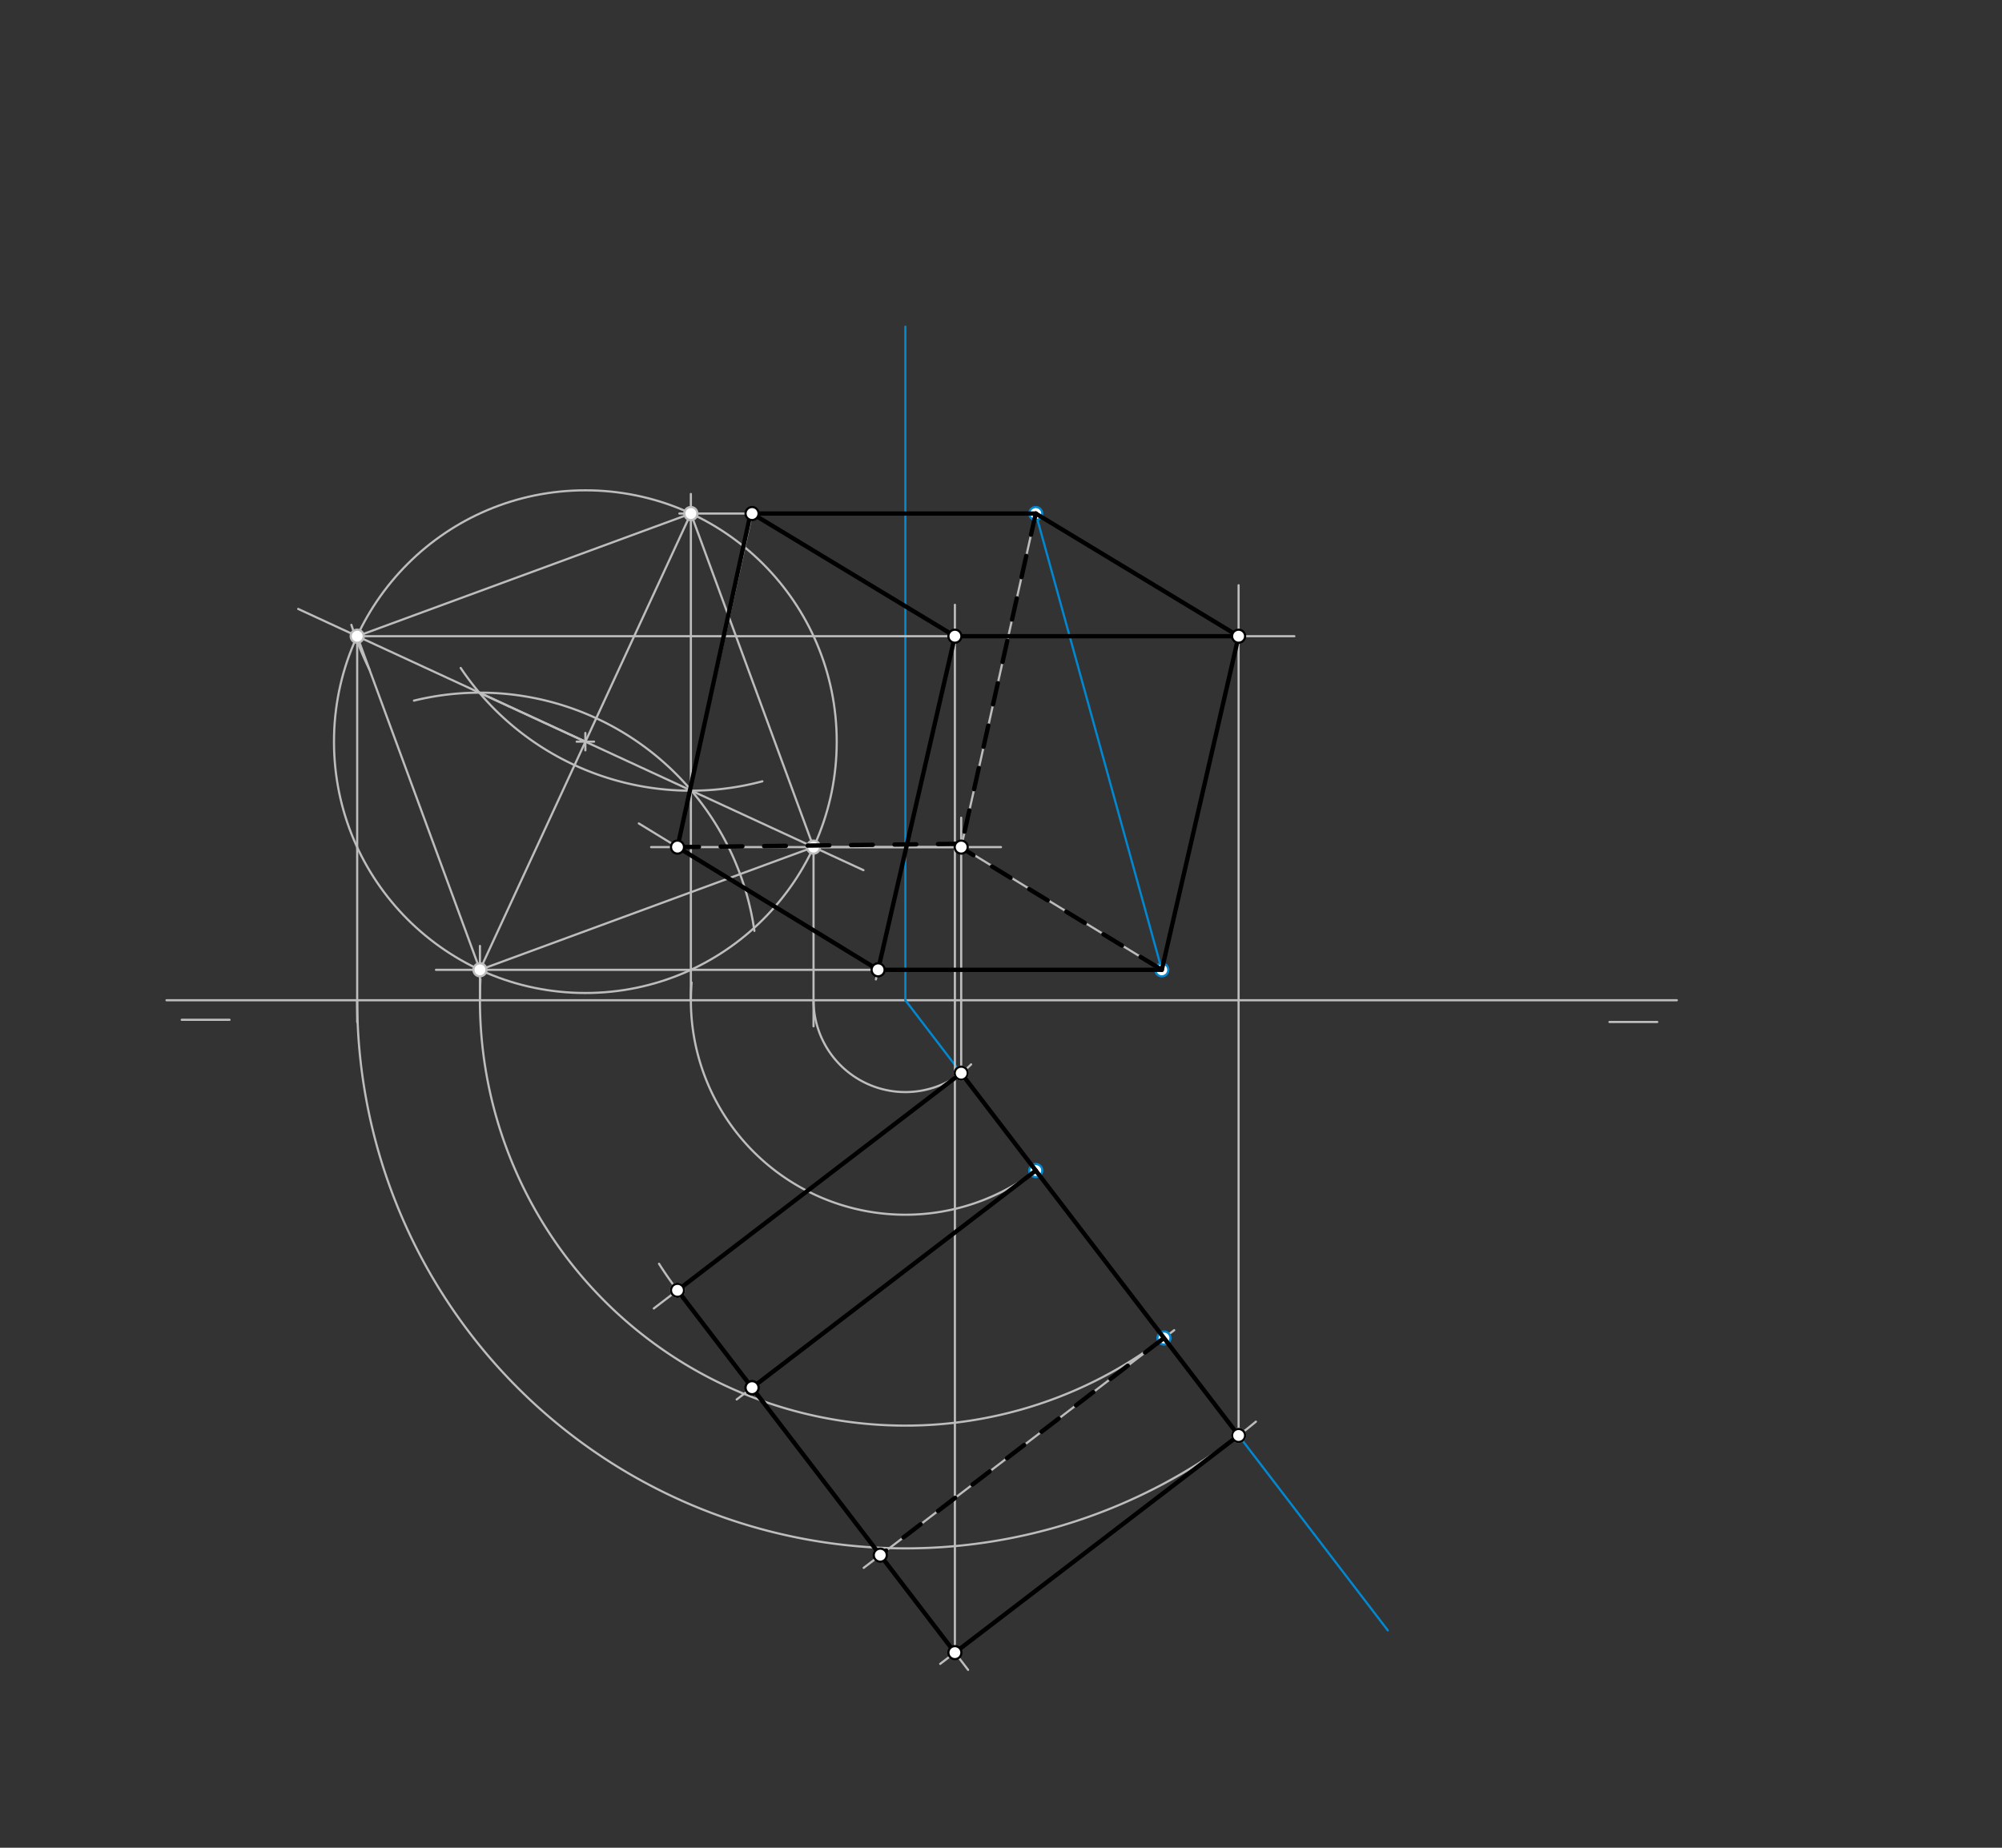 <svg xmlns="http://www.w3.org/2000/svg" class="svg--1it" height="100%" preserveAspectRatio="xMidYMid meet" viewBox="0 0 921.26 850.394" width="100%"><rect x="0" y="0" width="921.26" height="850.394" fill="#333333" stroke="none"/><defs><marker id="marker-arrow" markerHeight="16" markerUnits="userSpaceOnUse" markerWidth="24" orient="auto-start-reverse" refX="24" refY="4" viewBox="0 0 24 8"><path d="M 0 0 L 24 4 L 0 8 z" stroke="inherit"></path></marker></defs><g class="aux-layer--1FB"><g class="element--2qn"><line stroke="#BDBDBD" stroke-dasharray="none" stroke-linecap="round" stroke-width="1" x1="76.625" x2="771.625" y1="460.344" y2="460.344"></line></g><g class="element--2qn"><line stroke="#BDBDBD" stroke-dasharray="none" stroke-linecap="round" stroke-width="1" x1="83.625" x2="105.625" y1="469.344" y2="469.344"></line></g><g class="element--2qn"><line stroke="#BDBDBD" stroke-dasharray="none" stroke-linecap="round" stroke-width="1" x1="762.625" x2="740.625" y1="470.344" y2="470.344"></line></g><g class="element--2qn"><line stroke="#0288D1" stroke-dasharray="none" stroke-linecap="round" stroke-width="1" x1="416.625" x2="416.625" y1="150.344" y2="460.344"></line></g><g class="element--2qn"><line stroke="#0288D1" stroke-dasharray="none" stroke-linecap="round" stroke-width="1" x1="416.625" x2="638.625" y1="460.344" y2="750.344"></line></g><g class="element--2qn"><line stroke="#0288D1" stroke-dasharray="none" stroke-linecap="round" stroke-width="1" x1="476.625" x2="534.625" y1="236.344" y2="446.344"></line></g><g class="element--2qn"><path d="M 476.625 538.722 A 98.707 98.707 0 0 1 318.254 452.203" fill="none" stroke="#BDBDBD" stroke-dasharray="none" stroke-linecap="round" stroke-width="1"></path></g><g class="element--2qn"><path d="M 535.625 615.794 A 195.77 195.77 0 0 1 221.095 450.664" fill="none" stroke="#BDBDBD" stroke-dasharray="none" stroke-linecap="round" stroke-width="1"></path></g><g class="element--2qn"><line stroke="#BDBDBD" stroke-dasharray="none" stroke-linecap="round" stroke-width="1" x1="534.625" x2="200.625" y1="446.344" y2="446.344"></line></g><g class="element--2qn"><line stroke="#BDBDBD" stroke-dasharray="none" stroke-linecap="round" stroke-width="1" x1="476.625" x2="312.625" y1="236.344" y2="236.344"></line></g><g class="element--2qn"><line stroke="#BDBDBD" stroke-dasharray="none" stroke-linecap="round" stroke-width="1" x1="317.918" x2="317.918" y1="460.344" y2="227.344"></line></g><g class="element--2qn"><line stroke="#BDBDBD" stroke-dasharray="none" stroke-linecap="round" stroke-width="1" x1="220.855" x2="220.855" y1="460.344" y2="435.344"></line></g><g class="element--2qn"><line stroke="#BDBDBD" stroke-dasharray="none" stroke-linecap="round" stroke-width="1" x1="220.855" x2="317.918" y1="446.344" y2="236.344"></line></g><g class="element--2qn"><path d="M 190.493 322.451 A 127.559 127.559 0 0 1 347.147 428.412" fill="none" stroke="#BDBDBD" stroke-dasharray="none" stroke-linecap="round" stroke-width="1"></path></g><g class="element--2qn"><path d="M 211.997 307.423 A 127.559 127.559 0 0 0 350.817 359.587" fill="none" stroke="#BDBDBD" stroke-dasharray="none" stroke-linecap="round" stroke-width="1"></path></g><g class="element--2qn"><line stroke="#BDBDBD" stroke-dasharray="none" stroke-linecap="round" stroke-width="1" x1="220.579" x2="397.334" y1="318.785" y2="400.482"></line></g><g class="element--2qn"><line stroke="#BDBDBD" stroke-dasharray="none" stroke-linecap="round" stroke-width="1" x1="269.386" x2="137.22" y1="341.344" y2="280.256"></line></g><g class="element--2qn"><g class="center--1s5"><line x1="265.364" y1="341.333" x2="273.364" y2="341.333" stroke="#BDBDBD" stroke-width="1" stroke-linecap="round"></line><line x1="269.364" y1="337.333" x2="269.364" y2="345.333" stroke="#BDBDBD" stroke-width="1" stroke-linecap="round"></line><circle class="hit--230" cx="269.364" cy="341.333" r="4" stroke="none" fill="transparent"></circle></g><circle cx="269.364" cy="341.333" fill="none" r="115.673" stroke="#BDBDBD" stroke-dasharray="none" stroke-width="1"></circle></g><g class="element--2qn"><line stroke="#BDBDBD" stroke-dasharray="none" stroke-linecap="round" stroke-width="1" x1="164.364" x2="317.918" y1="292.802" y2="236.344"></line></g><g class="element--2qn"><line stroke="#BDBDBD" stroke-dasharray="none" stroke-linecap="round" stroke-width="1" x1="317.918" x2="374.364" y1="236.344" y2="389.865"></line></g><g class="element--2qn"><line stroke="#BDBDBD" stroke-dasharray="none" stroke-linecap="round" stroke-width="1" x1="374.364" x2="220.855" y1="389.865" y2="446.344"></line></g><g class="element--2qn"><line stroke="#BDBDBD" stroke-dasharray="none" stroke-linecap="round" stroke-width="1" x1="220.855" x2="164.364" y1="446.344" y2="292.802"></line></g><g class="element--2qn"><line stroke="#BDBDBD" stroke-dasharray="none" stroke-linecap="round" stroke-width="1" x1="374.364" x2="374.364" y1="389.865" y2="472.344"></line></g><g class="element--2qn"><line stroke="#BDBDBD" stroke-dasharray="none" stroke-linecap="round" stroke-width="1" x1="164.364" x2="164.364" y1="292.802" y2="470.344"></line></g><g class="element--2qn"><path d="M 374.364 460.344 A 42.261 42.261 0 0 0 446.875 489.856" fill="none" stroke="#BDBDBD" stroke-dasharray="none" stroke-linecap="round" stroke-width="1"></path></g><g class="element--2qn"><path d="M 164.364 460.344 A 252.261 252.261 0 0 0 577.935 654.289" fill="none" stroke="#BDBDBD" stroke-dasharray="none" stroke-linecap="round" stroke-width="1"></path></g><g class="element--2qn"><line stroke="#BDBDBD" stroke-dasharray="none" stroke-linecap="round" stroke-width="1" x1="442.314" x2="442.314" y1="493.901" y2="376.344"></line></g><g class="element--2qn"><line stroke="#BDBDBD" stroke-dasharray="none" stroke-linecap="round" stroke-width="1" x1="569.964" x2="569.964" y1="660.651" y2="269.344"></line></g><g class="element--2qn"><line stroke="#BDBDBD" stroke-dasharray="none" stroke-linecap="round" stroke-width="1" x1="164.364" x2="595.625" y1="292.802" y2="292.802"></line></g><g class="element--2qn"><line stroke="#BDBDBD" stroke-dasharray="none" stroke-linecap="round" stroke-width="1" x1="374.364" x2="460.625" y1="389.865" y2="389.865"></line></g><g class="element--2qn"><line stroke="#BDBDBD" stroke-dasharray="none" stroke-linecap="round" stroke-width="1" x1="476.625" x2="442.314" y1="236.344" y2="389.865"></line></g><g class="element--2qn"><line stroke="#BDBDBD" stroke-dasharray="none" stroke-linecap="round" stroke-width="1" x1="442.314" x2="534.625" y1="389.865" y2="446.344"></line></g><g class="element--2qn"><line stroke="#BDBDBD" stroke-dasharray="none" stroke-linecap="round" stroke-width="1" x1="569.964" x2="476.625" y1="292.802" y2="236.344"></line></g><g class="element--2qn"><line stroke="#BDBDBD" stroke-dasharray="none" stroke-linecap="round" stroke-width="1" x1="534.625" x2="569.964" y1="446.344" y2="292.802"></line></g><g class="element--2qn"><line stroke="#BDBDBD" stroke-dasharray="none" stroke-linecap="round" stroke-width="1" x1="442.314" x2="300.853" y1="493.901" y2="602.192"></line></g><g class="element--2qn"><path d="M 161.693 287.572 A 164.409 164.409 0 0 0 169.984 308.079" fill="none" stroke="#BDBDBD" stroke-dasharray="none" stroke-linecap="round" stroke-width="1"></path></g><g class="element--2qn"><path d="M 303.261 581.62 A 164.409 164.409 0 0 0 317.993 601.487" fill="none" stroke="#BDBDBD" stroke-dasharray="none" stroke-linecap="round" stroke-width="1"></path></g><g class="element--2qn"><line stroke="#BDBDBD" stroke-dasharray="none" stroke-linecap="round" stroke-width="1" x1="311.765" x2="445.489" y1="593.839" y2="768.523"></line></g><g class="element--2qn"><line stroke="#BDBDBD" stroke-dasharray="none" stroke-linecap="round" stroke-width="1" x1="569.964" x2="432.652" y1="660.651" y2="765.766"></line></g><g class="element--2qn"><line stroke="#BDBDBD" stroke-dasharray="none" stroke-linecap="round" stroke-width="1" x1="397.443" x2="540.339" y1="721.575" y2="612.186"></line></g><g class="element--2qn"><line stroke="#BDBDBD" stroke-dasharray="none" stroke-linecap="round" stroke-width="1" x1="476.625" x2="339" y1="538.722" y2="644.077"></line></g><g class="element--2qn"><line stroke="#BDBDBD" stroke-dasharray="none" stroke-linecap="round" stroke-width="1" x1="439.415" x2="439.415" y1="760.588" y2="278.344"></line></g><g class="element--2qn"><line stroke="#BDBDBD" stroke-dasharray="none" stroke-linecap="round" stroke-width="1" x1="439.415" x2="344.689" y1="292.802" y2="235.505"></line></g><g class="element--2qn"><line stroke="#BDBDBD" stroke-dasharray="none" stroke-linecap="round" stroke-width="1" x1="439.415" x2="403.061" y1="292.802" y2="450.754"></line></g><g class="element--2qn"><line stroke="#BDBDBD" stroke-dasharray="none" stroke-linecap="round" stroke-width="1" x1="404.076" x2="293.968" y1="446.344" y2="378.976"></line></g><g class="element--2qn"><line stroke="#BDBDBD" stroke-dasharray="none" stroke-linecap="round" stroke-width="1" x1="439.415" x2="299.625" y1="389.865" y2="389.865"></line></g><g class="element--2qn"><line stroke="#BDBDBD" stroke-dasharray="none" stroke-linecap="round" stroke-width="1" x1="346.076" x2="311.765" y1="236.344" y2="389.865"></line></g><g class="element--2qn"><circle cx="476.625" cy="236.344" r="3" stroke="#0288D1" stroke-width="1" fill="#ffffff"></circle>}</g><g class="element--2qn"><circle cx="534.625" cy="446.344" r="3" stroke="#0288D1" stroke-width="1" fill="#ffffff"></circle>}</g><g class="element--2qn"><circle cx="476.625" cy="538.722" r="3" stroke="#0288D1" stroke-width="1" fill="#ffffff"></circle>}</g><g class="element--2qn"><circle cx="535.625" cy="615.794" r="3" stroke="#0288D1" stroke-width="1" fill="#ffffff"></circle>}</g><g class="element--2qn"><circle cx="220.855" cy="446.344" r="3" stroke="#BDBDBD" stroke-width="1" fill="#ffffff"></circle>}</g><g class="element--2qn"><circle cx="317.918" cy="236.344" r="3" stroke="#BDBDBD" stroke-width="1" fill="#ffffff"></circle>}</g><g class="element--2qn"><circle cx="164.364" cy="292.802" r="3" stroke="#BDBDBD" stroke-width="1" fill="#ffffff"></circle>}</g><g class="element--2qn"><circle cx="374.364" cy="389.865" r="3" stroke="#BDBDBD" stroke-width="1" fill="#ffffff"></circle>}</g><g class="element--2qn"><circle cx="442.314" cy="493.901" r="3" stroke="#BDBDBD" stroke-width="1" fill="#ffffff"></circle>}</g><g class="element--2qn"><circle cx="569.964" cy="660.651" r="3" stroke="#BDBDBD" stroke-width="1" fill="#ffffff"></circle>}</g><g class="element--2qn"><circle cx="311.765" cy="593.839" r="3" stroke="#BDBDBD" stroke-width="1" fill="#ffffff"></circle>}</g></g><g class="main-layer--3Vd"><g class="element--2qn"><line stroke="#000000" stroke-dasharray="none" stroke-linecap="round" stroke-width="2" x1="346.076" x2="476.625" y1="638.659" y2="538.722"></line></g><g class="element--2qn"><line stroke="#000000" stroke-dasharray="none" stroke-linecap="round" stroke-width="2" x1="569.964" x2="439.415" y1="660.651" y2="760.588"></line></g><g class="element--2qn"><line stroke="#000000" stroke-dasharray="none" stroke-linecap="round" stroke-width="2" x1="439.415" x2="311.765" y1="760.588" y2="593.839"></line></g><g class="element--2qn"><line stroke="#000000" stroke-dasharray="none" stroke-linecap="round" stroke-width="2" x1="311.765" x2="439.415" y1="593.839" y2="496.12"></line></g><g class="element--2qn"><line stroke="#000000" stroke-dasharray="10" stroke-linecap="round" stroke-width="2" x1="534.845" x2="405.076" y1="616.391" y2="715.732"></line></g><g class="element--2qn"><line stroke="#000000" stroke-dasharray="none" stroke-linecap="round" stroke-width="2" x1="442.314" x2="569.964" y1="493.901" y2="660.651"></line></g><g class="element--2qn"><line stroke="#000000" stroke-dasharray="none" stroke-linecap="round" stroke-width="2" x1="439.415" x2="569.964" y1="292.802" y2="292.802"></line></g><g class="element--2qn"><line stroke="#000000" stroke-dasharray="none" stroke-linecap="round" stroke-width="2" x1="569.964" x2="476.625" y1="292.802" y2="236.344"></line></g><g class="element--2qn"><line stroke="#000000" stroke-dasharray="none" stroke-linecap="round" stroke-width="2" x1="476.625" x2="346.076" y1="236.344" y2="236.344"></line></g><g class="element--2qn"><line stroke="#000000" stroke-dasharray="none" stroke-linecap="round" stroke-width="2" x1="346.076" x2="439.415" y1="236.344" y2="292.802"></line></g><g class="element--2qn"><line stroke="#000000" stroke-dasharray="none" stroke-linecap="round" stroke-width="2" x1="439.415" x2="404.076" y1="292.802" y2="446.344"></line></g><g class="element--2qn"><line stroke="#000000" stroke-dasharray="none" stroke-linecap="round" stroke-width="2" x1="404.076" x2="534.625" y1="446.344" y2="446.344"></line></g><g class="element--2qn"><line stroke="#000000" stroke-dasharray="none" stroke-linecap="round" stroke-width="2" x1="534.625" x2="569.964" y1="446.344" y2="292.802"></line></g><g class="element--2qn"><line stroke="#000000" stroke-dasharray="none" stroke-linecap="round" stroke-width="2" x1="345.625" x2="311.765" y1="235.344" y2="389.865"></line></g><g class="element--2qn"><line stroke="#000000" stroke-dasharray="none" stroke-linecap="round" stroke-width="2" x1="311.765" x2="404.076" y1="389.865" y2="446.344"></line></g><g class="element--2qn"><line stroke="#000000" stroke-dasharray="10" stroke-linecap="round" stroke-width="2" x1="476.625" x2="442.625" y1="236.344" y2="388.344"></line></g><g class="element--2qn"><line stroke="#000000" stroke-dasharray="10" stroke-linecap="round" stroke-width="2" x1="441.625" x2="311.765" y1="388.344" y2="389.865"></line></g><g class="element--2qn"><line stroke="#000000" stroke-dasharray="10" stroke-linecap="round" stroke-width="2" x1="439.415" x2="534.625" y1="388.37" y2="446.344"></line></g><g class="element--2qn"><circle cx="442.314" cy="493.901" r="3" stroke="#000000" stroke-width="1" fill="#ffffff"></circle>}</g><g class="element--2qn"><circle cx="569.964" cy="660.651" r="3" stroke="#000000" stroke-width="1" fill="#ffffff"></circle>}</g><g class="element--2qn"><circle cx="442.314" cy="389.865" r="3" stroke="#000000" stroke-width="1" fill="#ffffff"></circle>}</g><g class="element--2qn"><circle cx="569.964" cy="292.802" r="3" stroke="#000000" stroke-width="1" fill="#ffffff"></circle>}</g><g class="element--2qn"><circle cx="311.765" cy="593.839" r="3" stroke="#000000" stroke-width="1" fill="#ffffff"></circle>}</g><g class="element--2qn"><circle cx="346.076" cy="638.659" r="3" stroke="#000000" stroke-width="1" fill="#ffffff"></circle>}</g><g class="element--2qn"><circle cx="405.076" cy="715.732" r="3" stroke="#000000" stroke-width="1" fill="#ffffff"></circle>}</g><g class="element--2qn"><circle cx="439.415" cy="760.588" r="3" stroke="#000000" stroke-width="1" fill="#ffffff"></circle>}</g><g class="element--2qn"><circle cx="346.076" cy="638.659" r="3" stroke="#000000" stroke-width="1" fill="#ffffff"></circle>}</g><g class="element--2qn"><circle cx="439.415" cy="292.802" r="3" stroke="#000000" stroke-width="1" fill="#ffffff"></circle>}</g><g class="element--2qn"><circle cx="311.765" cy="389.865" r="3" stroke="#000000" stroke-width="1" fill="#ffffff"></circle>}</g><g class="element--2qn"><circle cx="404.076" cy="446.344" r="3" stroke="#000000" stroke-width="1" fill="#ffffff"></circle>}</g><g class="element--2qn"><circle cx="346.076" cy="236.344" r="3" stroke="#000000" stroke-width="1" fill="#ffffff"></circle>}</g></g><g class="snaps-layer--2PT"></g><g class="temp-layer--rAP"></g></svg>